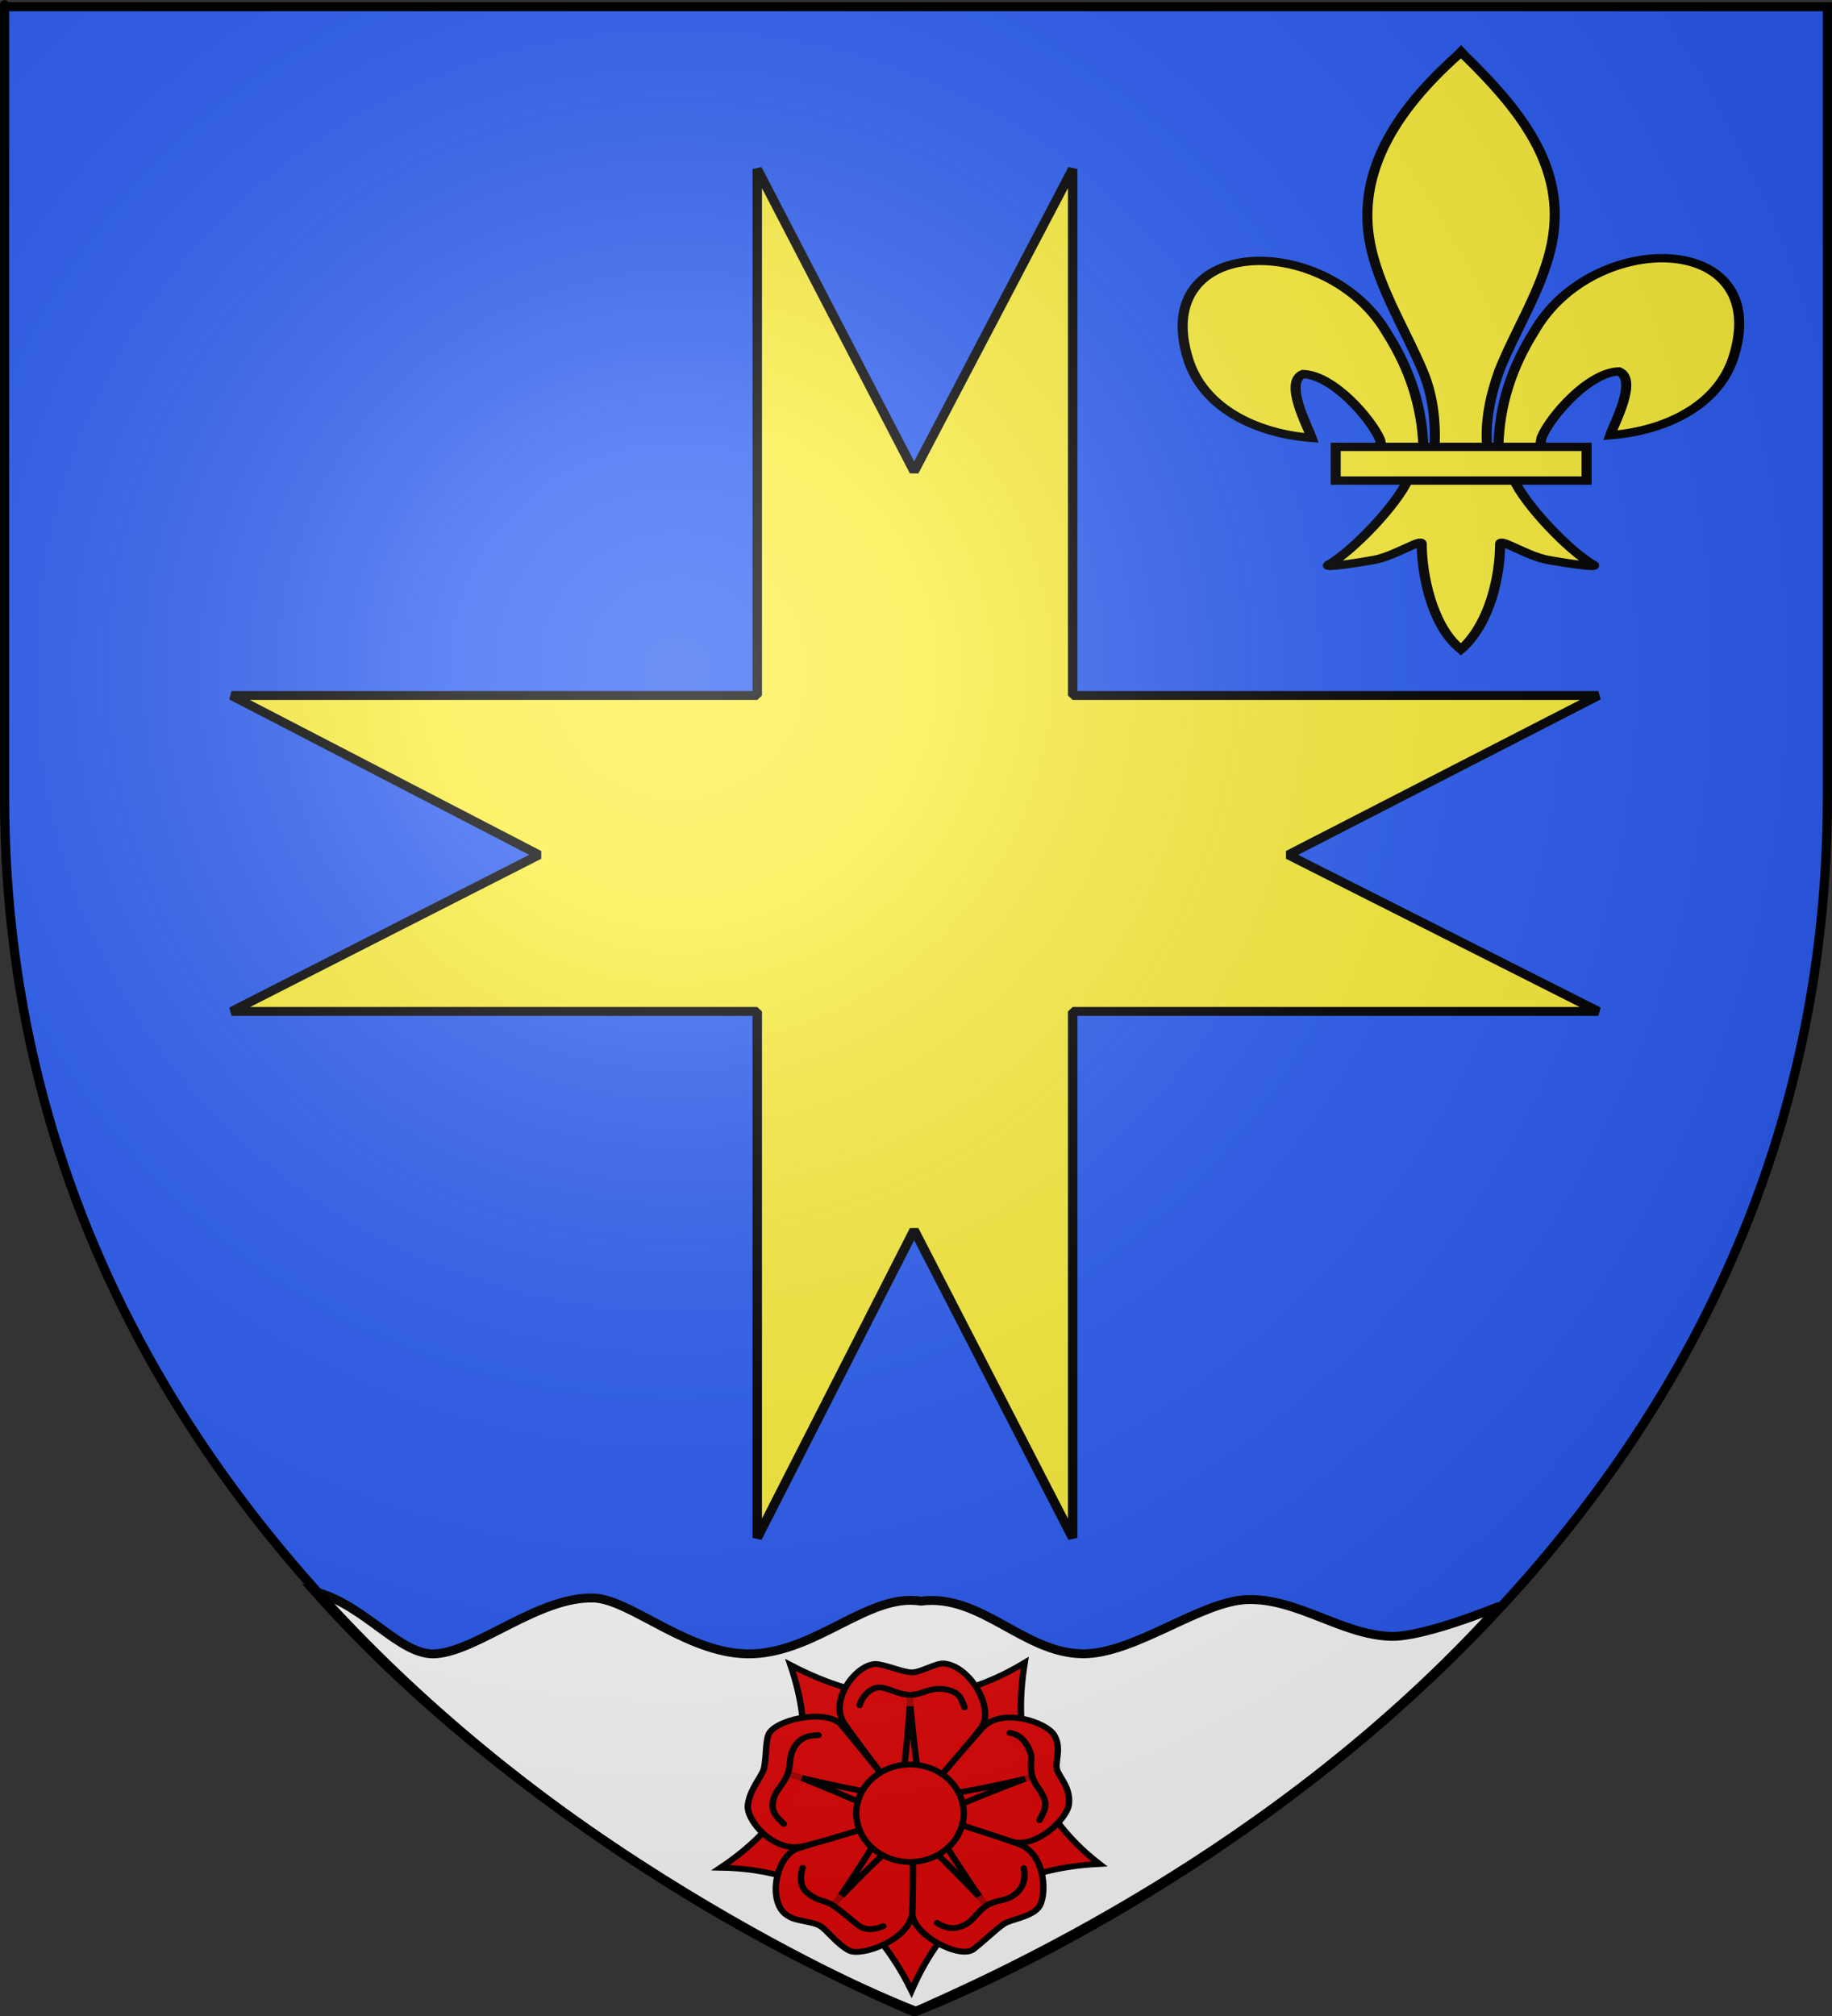 <?xml version="1.0" encoding="UTF-8" standalone="no"?>
<svg
   xmlns:dc="http://purl.org/dc/elements/1.1/"
   xmlns:cc="http://creativecommons.org/ns#"
   xmlns:rdf="http://www.w3.org/1999/02/22-rdf-syntax-ns#"
   xmlns:svg="http://www.w3.org/2000/svg"
   xmlns="http://www.w3.org/2000/svg"
   xmlns:xlink="http://www.w3.org/1999/xlink"
   xmlns:sodipodi="http://sodipodi.sourceforge.net/DTD/sodipodi-0.dtd"
   xmlns:inkscape="http://www.inkscape.org/namespaces/inkscape"
   height="660"
   width="600"
   version="1.0"
   id="svg2"
   sodipodi:version="0.32"
   inkscape:version="0.46"
   sodipodi:docname="Blason Saint-Vincent-sur-Graon.svg"
   sodipodi:docbase="D:\Mes documents\Renaud-Notre Lapin"
   inkscape:export-filename="/Users/olivier/Desktop/Blason Rouge/Blason_Vide_3D.png"
   inkscape:export-xdpi="144"
   inkscape:export-ydpi="144"
   inkscape:output_extension="org.inkscape.output.svg.inkscape">
  <rect width="100%" height="100%" fill="#333333" stroke="none"/>
  <sodipodi:namedview
     inkscape:window-height="712"
     inkscape:window-width="1024"
     inkscape:pageshadow="2"
     inkscape:pageopacity="0.0"
     guidetolerance="10.0"
     gridtolerance="10.0"
     objecttolerance="10.0"
     borderopacity="1.0"
     bordercolor="#666666"
     pagecolor="#ffffff"
     id="base"
     showgrid="false"
     height="660px"
     inkscape:zoom="0.76805552"
     inkscape:cx="178.64489"
     inkscape:cy="334.57867"
     inkscape:window-x="0"
     inkscape:window-y="22"
     inkscape:current-layer="g18923"
     showguides="true"
     inkscape:guide-bbox="true">
    <sodipodi:guide
       orientation="1,0"
       position="300,385.475"
       id="guide6575" />
  </sodipodi:namedview>
  <desc
     id="desc4">Flag of Canton of Valais (Wallis)</desc>
  <defs
     id="defs6">
    <inkscape:perspective
       sodipodi:type="inkscape:persp3d"
       inkscape:vp_x="0 : 330 : 1"
       inkscape:vp_y="0 : 1000 : 0"
       inkscape:vp_z="600 : 330 : 1"
       inkscape:persp3d-origin="300 : 220 : 1"
       id="perspective35" />
    <linearGradient
       id="linearGradient2893">
      <stop
         style="stop-color:white;stop-opacity:0.314;"
         offset="0"
         id="stop2895" />
      <stop
         id="stop2897"
         offset="0.19"
         style="stop-color:white;stop-opacity:0.251;" />
      <stop
         style="stop-color:#6b6b6b;stop-opacity:0.125;"
         offset="0.6"
         id="stop2901" />
      <stop
         style="stop-color:black;stop-opacity:0.125;"
         offset="1"
         id="stop2899" />
    </linearGradient>
    <linearGradient
       id="linearGradient2885">
      <stop
         id="stop2887"
         offset="0"
         style="stop-color:white;stop-opacity:1;" />
      <stop
         style="stop-color:white;stop-opacity:1;"
         offset="0.229"
         id="stop2891" />
      <stop
         id="stop2889"
         offset="1"
         style="stop-color:black;stop-opacity:1;" />
    </linearGradient>
    <linearGradient
       id="linearGradient2955">
      <stop
         id="stop2867"
         offset="0"
         style="stop-color:#fd0000;stop-opacity:1;" />
      <stop
         style="stop-color:#e77275;stop-opacity:0.659;"
         offset="0.5"
         id="stop2873" />
      <stop
         style="stop-color:black;stop-opacity:0.323;"
         offset="1"
         id="stop2959" />
    </linearGradient>
    <radialGradient
       inkscape:collect="always"
       xlink:href="#linearGradient2955"
       id="radialGradient2961"
       cx="225.524"
       cy="218.901"
       fx="225.524"
       fy="218.901"
       r="300"
       gradientTransform="matrix(-4.167939e-4,2.183,-1.884,-3.599562e-4,615.597,-289.121)"
       gradientUnits="userSpaceOnUse" />
    <polygon
       id="star"
       transform="scale(53,53)"
       points="0,-1 0.588,0.809 -0.951,-0.309 0.951,-0.309 -0.588,0.809 0,-1 " />
    <clipPath
       id="clip">
      <path
         d="M 0,-200 L 0,600 L 300,600 L 300,-200 L 0,-200 z "
         id="path10" />
    </clipPath>
    <radialGradient
       inkscape:collect="always"
       xlink:href="#linearGradient2955"
       id="radialGradient1911"
       gradientUnits="userSpaceOnUse"
       gradientTransform="matrix(-4.167939e-4,2.183,-1.884,-3.599562e-4,615.597,-289.121)"
       cx="225.524"
       cy="218.901"
       fx="225.524"
       fy="218.901"
       r="300" />
    <radialGradient
       inkscape:collect="always"
       xlink:href="#linearGradient2955"
       id="radialGradient2865"
       gradientUnits="userSpaceOnUse"
       gradientTransform="matrix(0,1.749,-1.593,-1.049767e-7,551.788,-191.29)"
       cx="225.524"
       cy="218.901"
       fx="225.524"
       fy="218.901"
       r="300" />
    <radialGradient
       inkscape:collect="always"
       xlink:href="#linearGradient2955"
       id="radialGradient2871"
       gradientUnits="userSpaceOnUse"
       gradientTransform="matrix(0,1.386,-1.323,-5.741131e-8,-158.082,-109.541)"
       cx="225.524"
       cy="218.901"
       fx="225.524"
       fy="218.901"
       r="300" />
    <radialGradient
       inkscape:collect="always"
       xlink:href="#linearGradient2893"
       id="radialGradient3163"
       gradientUnits="userSpaceOnUse"
       gradientTransform="matrix(1.353,0,0,1.349,-77.629,-85.747)"
       cx="221.445"
       cy="226.331"
       fx="221.445"
       fy="226.331"
       r="300" />
    <linearGradient
       id="linearGradient9507">
      <stop
         style="stop-color:white;stop-opacity:0.314"
         offset="0"
         id="stop9509" />
      <stop
         style="stop-color:white;stop-opacity:0.251"
         offset="0.19"
         id="stop9511" />
      <stop
         style="stop-color:#6b6b6b;stop-opacity:0.125"
         offset="0.6"
         id="stop9513" />
      <stop
         style="stop-color:black;stop-opacity:0.125"
         offset="1"
         id="stop9515" />
    </linearGradient>
    <linearGradient
       id="linearGradient9517">
      <stop
         style="stop-color:white;stop-opacity:1"
         offset="0"
         id="stop9519" />
      <stop
         style="stop-color:white;stop-opacity:1"
         offset="0.229"
         id="stop9521" />
      <stop
         style="stop-color:black;stop-opacity:1"
         offset="1"
         id="stop9523" />
    </linearGradient>
    <linearGradient
       id="linearGradient9525">
      <stop
         style="stop-color:#fd0000;stop-opacity:1"
         offset="0"
         id="stop9527" />
      <stop
         style="stop-color:#e77275;stop-opacity:0.659"
         offset="0.5"
         id="stop9529" />
      <stop
         style="stop-color:black;stop-opacity:0.323"
         offset="1"
         id="stop9531" />
    </linearGradient>
    <radialGradient
       cx="225.524"
       cy="218.901"
       r="300"
       fx="225.524"
       fy="218.901"
       id="radialGradient9533"
       xlink:href="#linearGradient2955"
       gradientUnits="userSpaceOnUse"
       gradientTransform="matrix(-4.167939e-4,2.183,-1.884,-3.599562e-4,615.597,-289.121)" />
    <polygon
       points="0,-1 0.588,0.809 -0.951,-0.309 0.951,-0.309 -0.588,0.809 0,-1 "
       transform="scale(53,53)"
       id="polygon9535" />
    <clipPath
       id="clipPath9537">
      <path
         d="M 0,-200 L 0,600 L 300,600 L 300,-200 L 0,-200 z "
         id="path9539" />
    </clipPath>
    <radialGradient
       cx="225.524"
       cy="218.901"
       r="300"
       fx="225.524"
       fy="218.901"
       id="radialGradient9541"
       xlink:href="#linearGradient2955"
       gradientUnits="userSpaceOnUse"
       gradientTransform="matrix(-4.167939e-4,2.183,-1.884,-3.599562e-4,615.597,-289.121)" />
    <radialGradient
       cx="225.524"
       cy="218.901"
       r="300"
       fx="225.524"
       fy="218.901"
       id="radialGradient9543"
       xlink:href="#linearGradient2955"
       gradientUnits="userSpaceOnUse"
       gradientTransform="matrix(0,1.749,-1.593,-1.049767e-7,551.788,-191.29)" />
    <radialGradient
       cx="225.524"
       cy="218.901"
       r="300"
       fx="225.524"
       fy="218.901"
       id="radialGradient9545"
       xlink:href="#linearGradient2955"
       gradientUnits="userSpaceOnUse"
       gradientTransform="matrix(0,1.386,-1.323,-5.741131e-8,-158.082,-109.541)" />
    <radialGradient
       cx="221.445"
       cy="226.331"
       r="300"
       fx="221.445"
       fy="226.331"
       id="radialGradient9547"
       xlink:href="#linearGradient2893"
       gradientUnits="userSpaceOnUse"
       gradientTransform="matrix(1.353,0,0,1.349,-77.629,-85.747)" />
    <radialGradient
       r="300"
       fy="226.331"
       fx="221.445"
       cy="226.331"
       cx="221.445"
       gradientTransform="matrix(1.353,0,0,1.349,-77.629,-85.747)"
       gradientUnits="userSpaceOnUse"
       id="radialGradient3567"
       xlink:href="#linearGradient2893"
       inkscape:collect="always" />
    <radialGradient
       r="300"
       fy="218.901"
       fx="225.524"
       cy="218.901"
       cx="225.524"
       gradientTransform="matrix(0,1.386,-1.323,-5.741131e-8,-158.082,-109.541)"
       gradientUnits="userSpaceOnUse"
       id="radialGradient3565"
       xlink:href="#linearGradient2955"
       inkscape:collect="always" />
    <radialGradient
       r="300"
       fy="218.901"
       fx="225.524"
       cy="218.901"
       cx="225.524"
       gradientTransform="matrix(0,1.749,-1.593,-1.049767e-7,551.788,-191.29)"
       gradientUnits="userSpaceOnUse"
       id="radialGradient3563"
       xlink:href="#linearGradient2955"
       inkscape:collect="always" />
    <radialGradient
       r="300"
       fy="218.901"
       fx="225.524"
       cy="218.901"
       cx="225.524"
       gradientTransform="matrix(-4.167939e-4,2.183,-1.884,-3.599562e-4,615.597,-289.121)"
       gradientUnits="userSpaceOnUse"
       id="radialGradient3561"
       xlink:href="#linearGradient2955"
       inkscape:collect="always" />
    <clipPath
       id="clipPath3557">
      <path
         id="path3559"
         d="M 0,-200 L 0,600 L 300,600 L 300,-200 L 0,-200 z " />
    </clipPath>
    <polygon
       points="0,-1 0.588,0.809 -0.951,-0.309 0.951,-0.309 -0.588,0.809 0,-1 "
       transform="scale(53,53)"
       id="polygon3555" />
    <radialGradient
       gradientUnits="userSpaceOnUse"
       gradientTransform="matrix(-4.167939e-4,2.183,-1.884,-3.599562e-4,615.597,-289.121)"
       r="300"
       fy="218.901"
       fx="225.524"
       cy="218.901"
       cx="225.524"
       id="radialGradient3553"
       xlink:href="#linearGradient2955"
       inkscape:collect="always" />
    <linearGradient
       id="linearGradient3545">
      <stop
         style="stop-color:#fd0000;stop-opacity:1;"
         offset="0"
         id="stop3547" />
      <stop
         id="stop3549"
         offset="0.5"
         style="stop-color:#e77275;stop-opacity:0.659;" />
      <stop
         id="stop3551"
         offset="1"
         style="stop-color:black;stop-opacity:0.323;" />
    </linearGradient>
    <linearGradient
       id="linearGradient3537">
      <stop
         style="stop-color:white;stop-opacity:1;"
         offset="0"
         id="stop3539" />
      <stop
         id="stop3541"
         offset="0.229"
         style="stop-color:white;stop-opacity:1;" />
      <stop
         style="stop-color:black;stop-opacity:1;"
         offset="1"
         id="stop3543" />
    </linearGradient>
    <linearGradient
       id="linearGradient3527">
      <stop
         id="stop3529"
         offset="0"
         style="stop-color:white;stop-opacity:0.314;" />
      <stop
         style="stop-color:white;stop-opacity:0.251;"
         offset="0.19"
         id="stop3531" />
      <stop
         id="stop3533"
         offset="0.6"
         style="stop-color:#6b6b6b;stop-opacity:0.125;" />
      <stop
         id="stop3535"
         offset="1"
         style="stop-color:black;stop-opacity:0.125;" />
    </linearGradient>
    <inkscape:perspective
       id="perspective118"
       inkscape:persp3d-origin="300 : 220 : 1"
       inkscape:vp_z="600 : 330 : 1"
       inkscape:vp_y="0 : 1000 : 0"
       inkscape:vp_x="0 : 330 : 1"
       sodipodi:type="inkscape:persp3d" />
    <inkscape:perspective
       id="perspective55"
       inkscape:persp3d-origin="313.53882 : 108.85415 : 1"
       inkscape:vp_z="627.07764 : 163.28122 : 1"
       inkscape:vp_y="0 : 1000 : 0"
       inkscape:vp_x="0 : 163.28122 : 1"
       sodipodi:type="inkscape:persp3d" />
    <radialGradient
       gradientTransform="matrix(1.353,0,0,1.349,-77.629,-85.747)"
       gradientUnits="userSpaceOnUse"
       xlink:href="#linearGradient2893"
       id="radialGradient5015"
       fy="226.331"
       fx="221.445"
       r="300"
       cy="226.331"
       cx="221.445" />
    <radialGradient
       gradientTransform="matrix(0,1.386,-1.323,-5.741131e-8,-158.082,-109.541)"
       gradientUnits="userSpaceOnUse"
       xlink:href="#linearGradient2955"
       id="radialGradient5013"
       fy="218.901"
       fx="225.524"
       r="300"
       cy="218.901"
       cx="225.524" />
    <radialGradient
       gradientTransform="matrix(0,1.749,-1.593,-1.049767e-7,551.788,-191.29)"
       gradientUnits="userSpaceOnUse"
       xlink:href="#linearGradient2955"
       id="radialGradient5011"
       fy="218.901"
       fx="225.524"
       r="300"
       cy="218.901"
       cx="225.524" />
    <radialGradient
       gradientTransform="matrix(-4.167939e-4,2.183,-1.884,-3.599562e-4,615.597,-289.121)"
       gradientUnits="userSpaceOnUse"
       xlink:href="#linearGradient2955"
       id="radialGradient5009"
       fy="218.901"
       fx="225.524"
       r="300"
       cy="218.901"
       cx="225.524" />
    <clipPath
       id="clipPath5005">
      <path
         id="path5007"
         d="M 0,-200 L 0,600 L 300,600 L 300,-200 L 0,-200 z " />
    </clipPath>
    <polygon
       id="polygon5003"
       transform="scale(53,53)"
       points="0,-1 0.588,0.809 -0.951,-0.309 0.951,-0.309 -0.588,0.809 0,-1 " />
    <radialGradient
       gradientTransform="matrix(-4.167939e-4,2.183,-1.884,-3.599562e-4,615.597,-289.121)"
       gradientUnits="userSpaceOnUse"
       xlink:href="#linearGradient2955"
       id="radialGradient5001"
       fy="218.901"
       fx="225.524"
       r="300"
       cy="218.901"
       cx="225.524" />
    <linearGradient
       id="linearGradient4993">
      <stop
         id="stop4995"
         offset="0"
         style="stop-color:#fd0000;stop-opacity:1" />
      <stop
         id="stop4997"
         offset="0.5"
         style="stop-color:#e77275;stop-opacity:0.659" />
      <stop
         id="stop4999"
         offset="1"
         style="stop-color:#000000;stop-opacity:0.323" />
    </linearGradient>
    <linearGradient
       id="linearGradient4985">
      <stop
         id="stop4987"
         offset="0"
         style="stop-color:#ffffff;stop-opacity:1" />
      <stop
         id="stop4989"
         offset="0.229"
         style="stop-color:#ffffff;stop-opacity:1" />
      <stop
         id="stop4991"
         offset="1"
         style="stop-color:#000000;stop-opacity:1" />
    </linearGradient>
    <linearGradient
       id="linearGradient4975">
      <stop
         id="stop4977"
         offset="0"
         style="stop-color:#ffffff;stop-opacity:0.314" />
      <stop
         id="stop4979"
         offset="0.19"
         style="stop-color:#ffffff;stop-opacity:0.251" />
      <stop
         id="stop4981"
         offset="0.6"
         style="stop-color:#6b6b6b;stop-opacity:0.125" />
      <stop
         id="stop4983"
         offset="1"
         style="stop-color:#000000;stop-opacity:0.125" />
    </linearGradient>
    <inkscape:perspective
       id="perspective85"
       inkscape:persp3d-origin="300 : 220 : 1"
       inkscape:vp_z="600 : 330 : 1"
       inkscape:vp_y="0 : 1000 : 0"
       inkscape:vp_x="0 : 330 : 1"
       sodipodi:type="inkscape:persp3d" />
    <marker
       inkscape:r_cy="true"
       inkscape:r_cx="true"
       style="overflow:visible"
       id="Arrow1Lstart"
       refX="0"
       refY="0"
       orient="auto"
       inkscape:stockid="Arrow1Lstart">
      <path
         inkscape:r_cy="true"
         inkscape:r_cx="true"
         transform="scale(0.8,0.8)"
         style="fill-rule:evenodd;stroke:#000000;stroke-width:1pt;marker-start:none"
         d="M 0,0 L 5,-5 L -12.5,0 L 5,5 L 0,0 z "
         id="path12217" />
    </marker>
    <marker
       inkscape:r_cy="true"
       inkscape:r_cx="true"
       style="overflow:visible"
       id="Arrow2Send"
       refX="0"
       refY="0"
       orient="auto"
       inkscape:stockid="Arrow2Send">
      <path
         inkscape:r_cy="true"
         inkscape:r_cx="true"
         transform="matrix(-0.3,0,0,-0.3,1.5,0)"
         d="M 8.719,4.034 L -2.207,0.016 L 8.719,-4.002 C 6.973,-1.63 6.983,1.616 8.719,4.034 z "
         style="font-size:12px;fill-rule:evenodd;stroke-width:0.625;stroke-linejoin:round"
         id="path12184" />
    </marker>
    <marker
       inkscape:r_cy="true"
       inkscape:r_cx="true"
       style="overflow:visible"
       id="Dot_l"
       refX="0"
       refY="0"
       orient="auto"
       inkscape:stockid="Dot_l">
      <path
         inkscape:r_cy="true"
         inkscape:r_cx="true"
         transform="matrix(0.8,0,0,0.8,5.7,0.8)"
         style="fill-rule:evenodd;stroke:#000000;stroke-width:1pt;marker-start:none;marker-end:none"
         d="M -2.5,-1 C -2.5,1.76 -4.74,4 -7.5,4 C -10.26,4 -12.5,1.76 -12.5,-1 C -12.5,-3.76 -10.26,-6 -7.5,-6 C -4.74,-6 -2.5,-3.76 -2.5,-1 z "
         id="path12152" />
    </marker>
    <inkscape:perspective
       id="perspective33"
       inkscape:persp3d-origin="480 : 293.33333 : 1"
       inkscape:vp_z="960 : 440 : 1"
       inkscape:vp_y="0 : 1000 : 0"
       inkscape:vp_x="0 : 440 : 1"
       sodipodi:type="inkscape:persp3d" />
    <inkscape:perspective
       id="perspective13892"
       inkscape:persp3d-origin="372.04724 : 350.78739 : 1"
       inkscape:vp_z="744.09448 : 526.18109 : 1"
       inkscape:vp_y="0 : 1000 : 0"
       inkscape:vp_x="0 : 526.18109 : 1"
       sodipodi:type="inkscape:persp3d" />
    <inkscape:perspective
       id="perspective14"
       inkscape:persp3d-origin="355.59589 : 306.40403 : 1"
       inkscape:vp_z="711.19177 : 459.60605 : 1"
       inkscape:vp_y="0 : 1000 : 0"
       inkscape:vp_x="0 : 459.60605 : 1"
       sodipodi:type="inkscape:persp3d" />
  </defs>
  <g
     inkscape:groupmode="layer"
     id="layer3"
     inkscape:label="Fond écu"
     style="display:inline">
    <path
       id="path2855"
       style="fill:#2b5df2;fill-opacity:1;fill-rule:evenodd;stroke:none;stroke-width:1px;stroke-linecap:butt;stroke-linejoin:miter;stroke-opacity:1"
       d="M 300,658.5 C 300,658.5 598.5,546.18 598.5,260.728 C 598.5,-24.723 598.5,2.176 598.5,2.176 L 1.5,2.176 L 1.5,260.728 C 1.5,546.18 300,658.5 300,658.5 z "
       sodipodi:nodetypes="cccccc" />
    <g
       id="g5017"
       transform="translate(-421.665,-336.523)">
      <g
         id="g5019">
        <g
           id="g2402"
           transform="translate(-372.85,-47.851)">
          <g
             id="g2813">
            <g
               id="g3444"
               style="fill:#ffffff;fill-opacity:1;stroke:#000000;stroke-width:6.059;stroke-miterlimit:4;stroke-dasharray:none;stroke-opacity:1"
               transform="matrix(0.589,0,0,0.416,447.988,373.387)">
              <g
                 id="g18923"
                 style="fill:#ffffff;fill-opacity:1;stroke:#000000;stroke-width:2.881;stroke-miterlimit:4;stroke-dasharray:none;stroke-opacity:1;display:inline"
                 transform="matrix(1.821,0,0,2.429,-160.107,-810.332)">
                <path
                   id="path12658"
                   style="fill:#ffffff;fill-opacity:1;fill-rule:evenodd;stroke:#000000;stroke-width:2.881;stroke-linecap:butt;stroke-linejoin:miter;stroke-miterlimit:4;stroke-dasharray:none;stroke-opacity:1;display:inline"
                   d="M 692.18,863.232 C 676.435,860.53 660.731,879.429 640.899,880.295 C 621.749,881.131 603.764,862.652 592.337,862.232 C 575.648,861.619 557.064,879.259 544.118,880.295 C 533.212,881.167 522.663,864.461 507.221,860.201 C 582.989,950.378 690.188,996.359 690.188,996.359 C 713.336,985.431 800.837,944.839 868.931,864.863 C 857.278,869.845 842.831,874.876 835.72,874.643 C 820.647,874.151 807.338,862.326 791.993,862.732 C 777.762,863.109 757.599,880.32 741.712,880.295 C 723.568,880.174 710.633,860.732 692.18,863.232 z"
                   sodipodi:nodetypes="cssscscsscc" />
                <g
                   style="fill:#e20909;stroke:#000000;stroke-width:14.674;stroke-miterlimit:4;stroke-dasharray:none;stroke-opacity:1;display:inline"
                   inkscape:r_cy="true"
                   inkscape:r_cx="true"
                   id="g5425"
                   inkscape:label="Ebene 1"
                   transform="matrix(0.133,0,0,0.128,625.034,880.201)">
                  <g
                     inkscape:r_cy="true"
                     inkscape:r_cx="true"
                     transform="translate(0,32)"
                     id="g13218"
                     style="fill:#e20909;stroke:#000000;stroke-width:14.674;stroke-miterlimit:4;stroke-dasharray:none;stroke-opacity:1">
                    <path
                       sodipodi:type="arc"
                       style="fill:#e20909;fill-opacity:1;stroke:#000000;stroke-width:14.674;stroke-linecap:round;stroke-linejoin:round;stroke-miterlimit:4;stroke-dasharray:none;stroke-opacity:1"
                       id="path6793"
                       sodipodi:cx="480"
                       sodipodi:cy="390"
                       sodipodi:rx="50"
                       sodipodi:ry="50"
                       d="M 530,390 A 50,50 0 1 1 430,390 A 50,50 0 1 1 530,390 z"
                       inkscape:r_cx="true"
                       inkscape:r_cy="true"
                       transform="translate(0,-17.66)" />
                    <path
                       sodipodi:type="arc"
                       style="fill:#e20909;fill-opacity:1;stroke:#000000;stroke-width:14.674;stroke-linecap:round;stroke-linejoin:round;stroke-miterlimit:4;stroke-dasharray:none;stroke-opacity:1"
                       id="path7668"
                       sodipodi:cx="480"
                       sodipodi:cy="390"
                       sodipodi:rx="295"
                       sodipodi:ry="295"
                       d="M 775,390 A 295,295 0 1 1 185,390 A 295,295 0 1 1 775,390 z"
                       inkscape:r_cx="true"
                       inkscape:r_cy="true"
                       transform="translate(0,-17.66)" />
                    <path
                       style="fill:#e20909;fill-opacity:1;stroke:#000000;stroke-width:14.674;stroke-linecap:round;stroke-linejoin:miter;marker-start:none;stroke-miterlimit:4;stroke-dasharray:none;stroke-opacity:1"
                       d="M 743.277,-8.821 C 713.951,189.883 756.022,364.789 915,500.727 C 680.998,513.408 555.187,639.194 483.441,821.5 C 398.071,629.176 259.678,514.111 45,510.2 C 253.661,356.381 261.43,180.241 205.587,-2.967 C 375.044,94.439 551.7,118.655 743.277,-8.821 z"
                       id="sepales"
                       sodipodi:nodetypes="cccccc"
                       inkscape:r_cx="true"
                       inkscape:r_cy="true" />
                    <g
                       id="g13210"
                       inkscape:r_cx="true"
                       inkscape:r_cy="true"
                       style="fill:#e20909;stroke:#000000;stroke-width:14.674;stroke-miterlimit:4;stroke-dasharray:none;stroke-opacity:1">
                      <path
                         sodipodi:nodetypes="cscsssc"
                         id="petale1"
                         d="M 400.097,-5.461 C 420.603,-5.461 463.737,15.753 484.243,15.753 C 504.749,15.753 536.569,-6.875 557.075,-6.875 C 618.628,-1.583 675.384,109.926 643.342,155.76 C 611.618,201.138 487.712,377.545 483.536,372.134 C 472.524,357.868 362.011,197.979 329.386,145.86 C 292.998,87.729 355.505,-3.624 400.097,-5.461 z"
                         style="fill:#e20909;fill-opacity:1;stroke:#000000;stroke-width:14.674;stroke-linecap:round;stroke-linejoin:miter;stroke-miterlimit:4;stroke-dasharray:none;stroke-opacity:1"
                         inkscape:r_cx="true"
                         inkscape:r_cy="true" />
                      <path
                         inkscape:r_cy="true"
                         inkscape:r_cx="true"
                         style="fill:#e20909;fill-opacity:1;stroke:#000000;stroke-width:14.674;stroke-linecap:round;stroke-linejoin:miter;stroke-miterlimit:4;stroke-dasharray:none;stroke-opacity:1"
                         d="M 810.791,174.165 C 829.232,207.337 811.501,243.81 817.837,263.312 C 824.174,282.815 848.318,307.544 844.893,348.215 C 841.579,387.571 769.112,460.793 715.886,444.563 C 662.659,428.333 474.825,378.411 478.679,372.768 C 488.844,357.887 606.758,203.374 646.244,156.24 C 690.286,103.669 792.351,140.992 810.791,174.165 z"
                         id="petale2"
                         sodipodi:nodetypes="cszzssz" />
                      <path
                         sodipodi:nodetypes="cszsssz"
                         id="petale3"
                         d="M 774.558,611.754 C 755.669,636.066 712.103,640.527 695.513,652.58 C 678.924,664.633 655.714,690.231 625.849,716.524 C 595.985,742.818 486.246,681.508 485.228,625.593 C 484.221,570.235 480.051,361.923 486.609,363.845 C 503.903,368.914 673.149,427.653 730.177,450.642 C 793.785,476.283 794.558,586.011 774.558,611.754 z"
                         style="fill:#e20909;fill-opacity:1;stroke:#000000;stroke-width:14.674;stroke-linecap:round;stroke-linejoin:miter;stroke-miterlimit:4;stroke-dasharray:none;stroke-opacity:1"
                         inkscape:r_cx="true"
                         inkscape:r_cy="true" />
                      <path
                         inkscape:r_cy="true"
                         inkscape:r_cx="true"
                         style="fill:#e20909;fill-opacity:1;stroke:#000000;stroke-width:14.674;stroke-linecap:round;stroke-linejoin:miter;stroke-miterlimit:4;stroke-dasharray:none;stroke-opacity:1"
                         d="M 339.581,719.623 C 311.5,702.557 291.247,670.334 274.657,658.281 C 258.067,646.228 219.024,645.83 202.434,633.777 C 150.554,605.275 169.868,479.727 222.731,461.481 C 275.069,443.416 484.507,363.546 484.705,370.377 C 485.229,388.391 489.14,562.904 484.899,624.245 C 480.169,692.663 367.662,736.689 339.581,719.623 z"
                         id="petale4"
                         sodipodi:nodetypes="cscsssz" />
                      <path
                         sodipodi:nodetypes="czcsssz"
                         id="petale5"
                         d="M 107.795,351.282 C 112.26,312.489 137.264,282.353 143.601,262.85 C 149.937,243.348 148.15,194.779 154.487,175.277 C 165.562,135.513 289.52,105.185 323.208,149.823 C 356.562,194.017 488.758,371.351 482.322,373.651 C 465.351,379.715 293.279,441.068 233.629,455.99 C 167.098,472.634 103.281,390.495 107.795,351.282 z"
                         style="fill:#e20909;fill-opacity:1;stroke:#000000;stroke-width:14.674;stroke-linecap:round;stroke-linejoin:miter;stroke-miterlimit:4;stroke-dasharray:none;stroke-opacity:1"
                         inkscape:r_cx="true"
                         inkscape:r_cy="true" />
                    </g>
                    <path
                       inkscape:r_cy="true"
                       inkscape:r_cx="true"
                       style="fill:#e20909;fill-opacity:1;stroke:#000000;stroke-width:14.674;stroke-linecap:round;stroke-linejoin:round;stroke-miterlimit:4;stroke-dasharray:none;stroke-opacity:1"
                       d="M 200,273 C 200,277 442,337 454,328 C 465,319 483,76 480,76 C 477,76 500,320 509,330 C 518,341 761,283 760,280 C 759,277 534,374 529,386 C 525,398 652,607 655,605 C 658,603 495,417 480,418 C 467.5,418 302,602 304,605 C 307,607 435,394 430,382 C 426,370 204,268 202,273 L 200,273 z"
                       id="path2244"
                       sodipodi:nodetypes="czzzzzzzzzz" />
                    <path
                       sodipodi:type="arc"
                       style="fill:#e20909;fill-opacity:1;stroke:#000000;stroke-width:16.304;stroke-linecap:butt;stroke-miterlimit:4;stroke-dasharray:none;stroke-opacity:1"
                       id="path1365"
                       sodipodi:cx="480"
                       sodipodi:cy="390"
                       sodipodi:rx="137"
                       sodipodi:ry="137"
                       d="M 617,390 A 137,137 0 1 1 343,390 A 137,137 0 1 1 617,390 z"
                       inkscape:r_cx="true"
                       inkscape:r_cy="true"
                       transform="matrix(0.9,0,0,0.9,48,21.34)" />
                    <path
                       sodipodi:nodetypes="cszsc"
                       inkscape:r_cy="true"
                       inkscape:r_cx="true"
                       id="path3105"
                       d="M 364.214,98.825 C 369.973,77.229 389.299,52.746 411.393,54.085 C 432.14,55.343 452.603,72.339 480.323,72.745 C 508.043,73.151 530.943,48.154 571.046,61.281 C 594.854,69.074 598.277,84.459 605.187,104.525"
                       style="fill:#e20909;fill-opacity:0.75;fill-rule:evenodd;stroke:#000000;stroke-width:14.674;stroke-linecap:round;stroke-linejoin:miter;stroke-miterlimit:4;stroke-dasharray:none;stroke-opacity:1" />
                    <path
                       style="fill:#e20909;fill-opacity:0.75;fill-rule:evenodd;stroke:#000000;stroke-width:14.674;stroke-linecap:round;stroke-linejoin:miter;stroke-miterlimit:4;stroke-dasharray:none;stroke-opacity:1"
                       d="M 708.989,169.092 C 732.386,172.635 745.957,189.955 755.562,216.311 C 762.68,235.84 753.136,254.169 761.316,280.658 C 769.496,307.147 775.55,304.04 787.303,333.073 C 794.552,350.983 790.151,363.96 777.243,389.864"
                       id="path1348"
                       inkscape:r_cx="true"
                       inkscape:r_cy="true"
                       sodipodi:nodetypes="cszsc" />
                    <path
                       style="fill:#e20909;fill-opacity:0.75;fill-rule:evenodd;stroke:#000000;stroke-width:14.674;stroke-linecap:round;stroke-linejoin:miter;stroke-miterlimit:4;stroke-dasharray:none;stroke-opacity:1"
                       d="M 741.214,511.187 C 744.951,528.419 745.32,557.863 719.036,579.224 C 698.249,596.117 678.465,590.238 655.801,606.203 C 633.136,622.168 626.653,644.899 601.776,656.913 C 577.785,668.498 559.424,662.05 542.04,649.878"
                       id="path1350"
                       inkscape:r_cx="true"
                       inkscape:r_cy="true"
                       sodipodi:nodetypes="cszsc" />
                    <path
                       style="fill:#e20909;fill-opacity:0.75;fill-rule:evenodd;stroke:#000000;stroke-width:14.674;stroke-linecap:round;stroke-linejoin:miter;stroke-miterlimit:4;stroke-dasharray:none;stroke-opacity:1"
                       d="M 418.407,658.317 C 398.14,666.79 378.651,670.294 361.564,656.224 C 345.518,643.011 327.109,623.652 304.921,607.03 C 282.734,590.408 266.815,596.574 241.071,570.418 C 227.517,556.647 227.258,530.665 233.463,510.369"
                       id="path1352"
                       inkscape:r_cx="true"
                       inkscape:r_cy="true"
                       sodipodi:nodetypes="cszsc" />
                    <path
                       style="fill:#e20909;fill-opacity:0.75;fill-rule:evenodd;stroke:#000000;stroke-width:14.674;stroke-linecap:round;stroke-linejoin:miter;stroke-miterlimit:4;stroke-dasharray:none;stroke-opacity:1"
                       d="M 190.302,399.552 C 175.981,382.895 156.873,369.506 167.974,331.908 C 173.86,311.973 190.037,298.997 198.989,272.759 C 207.941,246.521 200.585,227.038 216.626,201.116 C 229.931,179.615 248.772,175.102 269.991,174.731"
                       id="path1354"
                       inkscape:r_cx="true"
                       inkscape:r_cy="true"
                       sodipodi:nodetypes="cszsc" />
                  </g>
                </g>
                <g
                   id="g6560"
                   inkscape:label="Calque 1"
                   transform="translate(-92.066,171.358)">
                  <g
                     style="opacity:1;fill:#2b5df2;display:inline"
                     transform="matrix(-1,0,0,1,651.275,139.242)"
                     id="g13871">
                    <g
                       id="g13873"
                       inkscape:label="Fond écu"
                       style="fill:#2b5df2;display:inline" />
                    <g
                       style="fill:#2b5df2"
                       id="g13875"
                       inkscape:label="Meubles" />
                    <g
                       style="fill:#2b5df2"
                       id="g13878"
                       inkscape:label="Reflet final" />
                    <g
                       style="fill:#2b5df2"
                       id="g13880"
                       inkscape:label="Contour final" />
                  </g>
                </g>
                <path
                   style="opacity:1;fill:#fcef3c;fill-opacity:1;fill-rule:evenodd;stroke:#000000;stroke-width:2.881;stroke-linejoin:bevel;stroke-miterlimit:4;stroke-dasharray:none;stroke-dashoffset:10;stroke-opacity:1"
                   d="M 642.23,399.238 L 642.23,569.823 L 481.701,569.823 L 575.585,621.451 L 481.701,672.174 L 642.23,672.174 L 642.23,842.76 L 690.135,742.995 L 738.548,842.76 L 738.548,672.174 L 899.077,672.174 L 804.363,621.451 L 899.077,569.823 L 738.548,569.823 L 738.548,399.238 L 690.135,497.237 L 642.23,399.238 z"
                   id="rect6568"
                   sodipodi:nodetypes="ccccccccccccccccc" />
                <g
                   transform="matrix(0.241,0,0,0.212,770.459,359.774)"
                   id="g1878"
                   style="stroke-width:12.746;stroke:#000000;stroke-opacity:1;stroke-miterlimit:4;stroke-dasharray:none">
                  <path
                     d="M 407.029,608.699 C 408.454,546.743 423.78,489.16 452.319,434.591 C 527.033,277.405 755.239,281.159 704.934,473.402 C 686.397,544.241 623.425,585.876 548.615,593.017 C 554.015,574.352 583.715,508.365 559.74,495.455 C 521.401,496.904 473.795,563.161 462.347,594.756 C 460.694,599.292 461.156,604.534 459.311,608.996"
                     style="opacity:1;fill:#fcef3c;fill-opacity:1;fill-rule:evenodd;stroke:#000000;stroke-width:12.746;stroke-linecap:butt;stroke-linejoin:miter;stroke-miterlimit:4;stroke-dasharray:none;stroke-opacity:1;display:inline"
                     id="path1876"
                     sodipodi:nodetypes="ccscscc" />
                  <g
                     transform="translate(-38.532,-48.577)"
                     style="opacity:1;stroke-width:12.746;display:inline;stroke:#000000;stroke-opacity:1;stroke-miterlimit:4;stroke-dasharray:none"
                     id="g6684">
                    <g
                       transform="translate(0,4)"
                       style="fill:#fcef3c;fill-opacity:1;stroke:#000000;stroke-width:12.746;stroke-miterlimit:4;stroke-dasharray:none;stroke-opacity:1"
                       id="g13018">
                      <path
                         d="M 350.523,657.372 C 349.098,595.416 333.772,537.833 305.233,483.264 C 230.519,326.078 2.313,329.832 52.618,522.075 C 71.155,592.914 134.127,634.549 208.937,641.69 C 203.537,623.025 173.837,557.038 197.813,544.128 C 236.151,545.577 283.757,611.833 295.205,643.429 C 296.858,647.965 296.396,653.207 298.241,657.669"
                         style="fill:#fcef3c;fill-opacity:1;fill-rule:evenodd;stroke:#000000;stroke-width:12.746;stroke-linecap:butt;stroke-linejoin:miter;stroke-miterlimit:4;stroke-dasharray:none;stroke-opacity:1"
                         id="path1902"
                         sodipodi:nodetypes="ccscscc" />
                      <path
                         d="M 393.626,57.12 C 314.912,141.97 262.061,240.082 284.845,355.151 C 297.414,418.635 327.886,477.431 349.376,538.589 C 362.812,576.959 366.248,617.041 364.657,657.37 L 431.438,657.37 C 428.242,616.744 435.245,577.372 446.72,538.589 C 467.194,477.051 498.345,418.683 511.251,355.151 C 535.379,236.372 478.744,146.792 402.813,57.495 L 398.173,51.577 L 393.626,57.12 z"
                         style="fill:#fcef3c;fill-opacity:1;fill-rule:nonzero;stroke:#000000;stroke-width:12.746;stroke-linecap:butt;stroke-linejoin:miter;stroke-miterlimit:4;stroke-dasharray:none;stroke-opacity:1"
                         id="path3734"
                         sodipodi:nodetypes="csccccsccc" />
                      <path
                         d="M 331.345,704.401 C 317.383,743.531 260.456,815.193 230.22,835.62 C 222.377,840.918 267.706,832.569 288.001,828.12 C 314.62,822.286 349.218,793.923 348.407,803.933 C 348.332,849.771 361.218,926.257 394.813,961.401 L 397.995,964.789 L 401.282,961.401 C 434.86,922.23 447.52,853.359 447.688,803.933 C 446.877,793.923 481.476,822.286 508.095,828.12 C 528.39,832.569 573.718,840.918 565.876,835.62 C 535.639,815.193 478.744,743.531 464.782,704.401 L 331.345,704.401 z"
                         style="fill:#fcef3c;fill-opacity:1;fill-rule:evenodd;stroke:#000000;stroke-width:12.746;stroke-linecap:butt;stroke-linejoin:miter;stroke-miterlimit:4;stroke-dasharray:none;stroke-opacity:1"
                         id="path6395"
                         sodipodi:nodetypes="cssscccssscc" />
                      <rect
                         width="317.888"
                         height="51.503"
                         x="239.352"
                         y="655.379"
                         style="fill:#fcef3c;fill-opacity:1;stroke:#000000;stroke-width:12.746;stroke-miterlimit:4;stroke-dasharray:none;stroke-opacity:1"
                         id="rect4623" />
                    </g>
                  </g>
                </g>
              </g>
            </g>
          </g>
        </g>
      </g>
      <g
         id="g5030" />
    </g>
  </g>
  <g
     inkscape:groupmode="layer"
     id="layer4"
     inkscape:label="Meubles"
     sodipodi:insensitive="true" />
  <g
     inkscape:groupmode="layer"
     id="layer2"
     inkscape:label="Reflet final"
     sodipodi:insensitive="true">
    <path
       sodipodi:nodetypes="cccccc"
       d="M 300,658.5 C 300,658.5 598.5,546.18 598.5,260.728 C 598.5,-24.723 598.5,2.176 598.5,2.176 L 1.5,2.176 L 1.5,260.728 C 1.5,546.18 300,658.5 300,658.5 z "
       style="opacity:1;fill:url(#radialGradient3163);fill-opacity:1;fill-rule:evenodd;stroke:none;stroke-width:1px;stroke-linecap:butt;stroke-linejoin:miter;stroke-opacity:1"
       id="path2875"
       inkscape:export-xdpi="144"
       inkscape:export-ydpi="144" />
  </g>
  <g
     inkscape:groupmode="layer"
     id="layer1"
     inkscape:label="Contour final"
     sodipodi:insensitive="true">
    <path
       sodipodi:nodetypes="cccccc"
       d="M 300,658.5 C 300,658.5 1.5,546.18 1.5,260.728 C 1.5,-24.723 1.5,2.176 1.5,2.176 L 598.5,2.176 L 598.5,260.728 C 598.5,546.18 300,658.5 300,658.5 z "
       style="opacity:1;fill:none;fill-opacity:1;fill-rule:evenodd;stroke:#000000;stroke-width:3;stroke-linecap:butt;stroke-linejoin:miter;stroke-miterlimit:4;stroke-dasharray:none;stroke-opacity:1"
       id="path1411"
       inkscape:export-xdpi="144"
       inkscape:export-ydpi="144" />
  </g>
</svg>
